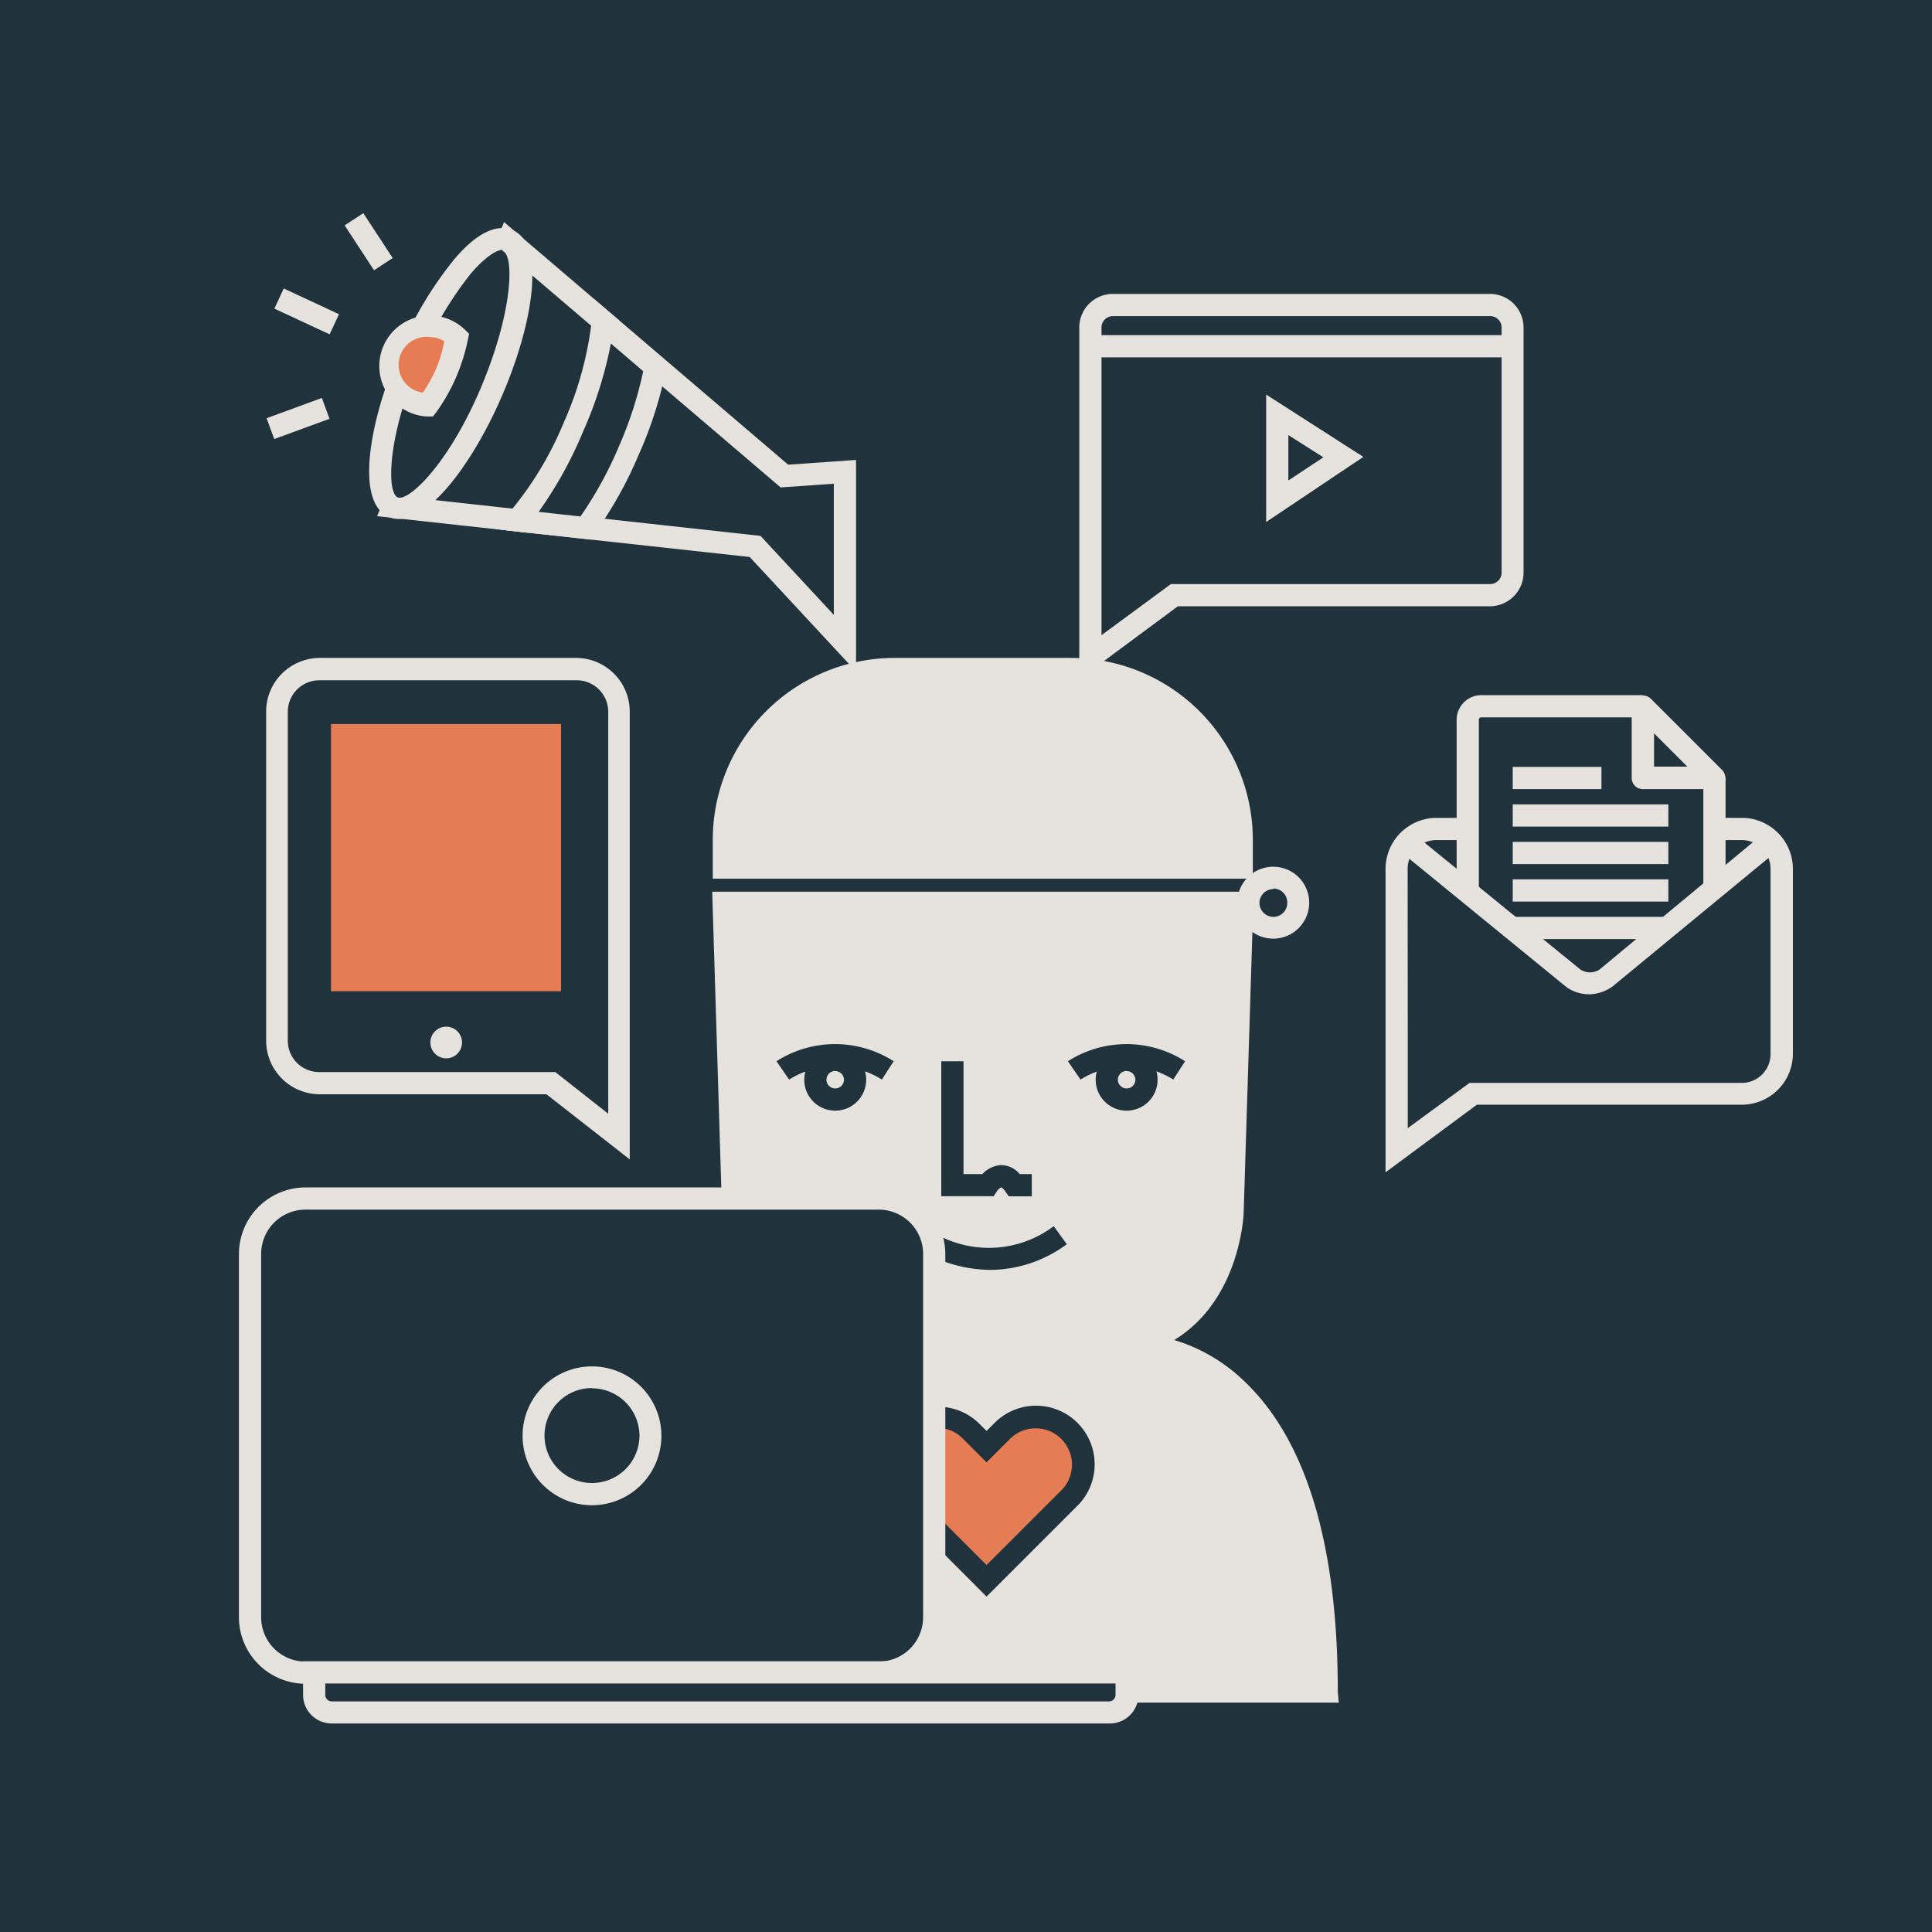 <svg id="Layer_1" data-name="Layer 1" xmlns="http://www.w3.org/2000/svg" xmlns:xlink="http://www.w3.org/1999/xlink" viewBox="0 0 139.16 139.16"><defs><style>.cls-1{fill:none;}.cls-2{fill:#20323b;}.cls-3{fill:#e6e3df;}.cls-4{fill:#e57c53;}.cls-5{clip-path:url(#clip-path);}</style><clipPath id="clip-path"><polygon class="cls-1" points="104.51 63.15 113.83 70.75 115.35 70.83 124.42 63.36 124.42 48.45 104.51 48.45 104.51 63.15"/></clipPath></defs><rect class="cls-2" width="139.16" height="139.16"/><path class="cls-2" d="M100.6,74.33v8.52l5.51-4.08h19.35a2.87,2.87,0,0,0,2.87-2.87V62.58a2.87,2.87,0,0,0-2.87-2.87h-22a2.87,2.87,0,0,0-2.87,2.87V75.9"/><path class="cls-3" d="M99.8,84.44V62.58a3.68,3.68,0,0,1,3.67-3.67h22a3.68,3.68,0,0,1,3.67,3.67V75.9a3.68,3.68,0,0,1-3.67,3.67H106.38Zm1.6-10.11v6.93L105.85,78h19.61a2.07,2.07,0,0,0,2.07-2.07V62.58a2.07,2.07,0,0,0-2.07-2.07h-22a2.07,2.07,0,0,0-2.07,2.07Z"/><path class="cls-3" d="M64.44,48.19H77.15a12.3,12.3,0,0,1,12.3,12.3v2a0,0,0,0,1,0,0H52.14a0,0,0,0,1,0,0v-2A12.3,12.3,0,0,1,64.44,48.19Z"/><path class="cls-3" d="M90.24,63.29H51.34v-2.8a13.11,13.11,0,0,1,13.1-13.1h12.7a13.11,13.11,0,0,1,13.1,13.1Zm-37.3-1.6h35.7v-1.2A11.51,11.51,0,0,0,77.14,49H64.44a11.51,11.51,0,0,0-11.5,11.5Z"/><path class="cls-3" d="M90,65H52.12l.69,22.29S53,95.23,60,96.88c0,0-14-2.34-14,25H95.63c0-26-14-25-14-25,7-1.65,7.17-9.56,7.17-9.56L89.51,65H51.65"/><path class="cls-3" d="M96.43,122.64H45.21v-.8c0-11.4,2.38-19.19,7.08-23.17a11.11,11.11,0,0,1,4.43-2.32c-4.49-3-4.7-8.93-4.71-9L51.3,64.23h39l-.72,23.12c0,.07-.22,6.26-5,9.17a12.4,12.4,0,0,1,4.93,2.86c4.54,4.22,6.85,11.78,6.85,22.46ZM46.81,121h48c-.11-9.63-2.28-16.69-6.29-20.45a9.84,9.84,0,0,0-6.83-2.91l-.24-1.57c6.3-1.5,6.56-8.73,6.56-8.81l.67-21.47H53l.66,21.47c0,.3.29,7.31,6.56,8.81l-.32,1.56a8.69,8.69,0,0,0-6.57,2.26C50.39,102.4,47,108.06,46.81,121Z"/><path class="cls-2" d="M71.3,91.47a10.12,10.12,0,0,1-5.75-1.9l1-1.25a7.78,7.78,0,0,0,9.35,0l.94,1.3A9.36,9.36,0,0,1,71.3,91.47Z"/><path class="cls-4" d="M77,103.05a3.42,3.42,0,0,0-4.83,0l-1.14,1.14L69.91,103a3.42,3.42,0,0,0-5,4.72l6.1,6.1,6.09-6.08A3.43,3.43,0,0,0,77,103.05Z"/><path class="cls-2" d="M71.06,115l-6.67-6.68a4.22,4.22,0,0,1,6.08-5.84l.59.59.57-.57a4.22,4.22,0,0,1,6.11,5.82Zm-3.57-12.16a2.62,2.62,0,0,0-1.94,4.38l5.51,5.51,5.52-5.52a2.62,2.62,0,0,0-3.82-3.58l-1.7,1.7-1.72-1.72A2.61,2.61,0,0,0,67.49,102.84Z"/><path class="cls-2" d="M74.32,86.17H72.66l-.24-.34c-.19-.27-.3-.31-.3-.31a.83.83,0,0,0-.31.28l-.24.36H67.8V76.44h1.6v8.13h1.36a2,2,0,0,1,1.33-.65,1.76,1.76,0,0,1,1.36.65h.87Z"/><path class="cls-2" d="M56.38,77.09a7.1,7.1,0,0,1,7.56,0"/><path class="cls-2" d="M63.52,77.76a6.29,6.29,0,0,0-6.68,0l-.91-1.32a7.83,7.83,0,0,1,8.44,0Z"/><circle class="cls-3" cx="60.16" cy="77.78" r="1.43"/><path class="cls-2" d="M60.16,80a2.23,2.23,0,1,1,2.23-2.23A2.23,2.23,0,0,1,60.16,80Zm0-2.86a.63.63,0,1,0,.63.63A.63.63,0,0,0,60.16,77.15Z"/><path class="cls-2" d="M77.37,77.09a7.1,7.1,0,0,1,7.56,0"/><path class="cls-2" d="M84.51,77.76a6.29,6.29,0,0,0-6.68,0l-.91-1.32a7.83,7.83,0,0,1,8.44,0Z"/><circle class="cls-3" cx="81.15" cy="77.78" r="1.43"/><path class="cls-2" d="M81.15,80a2.23,2.23,0,1,1,2.23-2.23A2.23,2.23,0,0,1,81.15,80Zm0-2.86a.63.63,0,1,0,.63.63A.63.63,0,0,0,81.15,77.15Z"/><g class="cls-5"><line class="cls-2" x1="118.59" y1="68.27" x2="127.73" y2="77.84"/><rect class="cls-3" x="122.36" y="66.44" width="1.6" height="13.23" transform="translate(-16.36 105.32) rotate(-43.7)"/><line class="cls-2" x1="110.84" y1="68.37" x2="100.94" y2="78.14"/><rect class="cls-3" x="98.93" y="72.45" width="13.91" height="1.6" transform="translate(-20.94 95.45) rotate(-44.6)"/><path class="cls-2" d="M123.49,56V70.77a1,1,0,0,1-1,1H106.69a1,1,0,0,1-1-1V51.85a1,1,0,0,1,1-1h11.62"/><path class="cls-3" d="M122.52,72.54H106.69a1.77,1.77,0,0,1-1.77-1.77V51.85a1.78,1.78,0,0,1,1.77-1.78h11.62v1.6H106.69a.17.17,0,0,0-.17.18V70.77a.17.17,0,0,0,.17.17h15.83a.18.18,0,0,0,.17-.17V56h1.6V70.77A1.77,1.77,0,0,1,122.52,72.54Z"/><polyline class="cls-2" points="123.47 56.02 118.34 56.02 118.34 50.89 123.49 56.04"/><path class="cls-3" d="M123.49,56.84l-.16,0h-5a.8.8,0,0,1-.8-.8V50.89a.81.81,0,0,1,1.37-.57l5.15,5.15a.81.81,0,0,1-.57,1.37Zm-4.35-1.62h2.4l-2.4-2.4Z"/><rect class="cls-3" x="108.96" y="57.94" width="11.21" height="1.6"/><rect class="cls-3" x="108.96" y="55.24" width="6.39" height="1.6"/><rect class="cls-3" x="108.96" y="60.64" width="11.21" height="1.6"/><rect class="cls-3" x="108.96" y="63.34" width="11.21" height="1.6"/><rect class="cls-3" x="108.96" y="66.04" width="11.21" height="1.6"/></g><path class="cls-2" d="M44.56,81.86,39.67,78H23A3.07,3.07,0,0,1,20,75V51.26A3.07,3.07,0,0,1,23,48.19H41.49a3.07,3.07,0,0,1,3.07,3.07Z"/><path class="cls-3" d="M45.36,83.51l-6-4.69H23A3.87,3.87,0,0,1,19.17,75V51.26A3.87,3.87,0,0,1,23,47.39H41.49a3.87,3.87,0,0,1,3.87,3.87ZM23,49a2.27,2.27,0,0,0-2.27,2.27V75A2.26,2.26,0,0,0,23,77.22H40l3.81,3v-29A2.27,2.27,0,0,0,41.49,49Z"/><rect class="cls-4" x="23.04" y="51.35" width="18.16" height="20.8" rx="0.63"/><path class="cls-2" d="M40.57,73H23.68a1.45,1.45,0,0,1-1.44-1.44V52a1.44,1.44,0,0,1,1.44-1.43H40.57A1.44,1.44,0,0,1,42,52V71.51A1.45,1.45,0,0,1,40.57,73Zm-16.73-1.6H40.41V52.15H23.84Z"/><circle class="cls-3" cx="32.14" cy="75.09" r="1.14"/><polygon class="cls-2" points="60.86 46.33 54.4 39.36 28.32 36.5 36.61 17.32 56.5 34.29 60.86 33.99 60.86 38 60.86 46.33"/><path class="cls-3" d="M61.66,48.37,54,40.12,27.16,37.18,36.31,16,56.77,33.47l4.89-.34ZM29.49,35.82,54.78,38.6l5.28,5.69V34.84l-3.83.27L36.92,18.63Z"/><ellipse class="cls-2" cx="32.47" cy="26.91" rx="10.45" ry="3.22" transform="translate(-5.11 46.04) rotate(-66.64)"/><path class="cls-3" d="M28.73,37.38a1.78,1.78,0,0,1-.72-.14c-2.43-1.05-1.45-6.79.76-11.93A27.15,27.15,0,0,1,32.7,18.7c2-2.38,3.42-2.47,4.23-2.12,2.42,1.05,1.45,6.79-.77,11.93C34.16,33.14,31.1,37.38,28.73,37.38ZM36.17,18c-.36,0-1.16.43-2.26,1.71A25.7,25.7,0,0,0,30.24,26c-2.37,5.49-2.38,9.48-1.6,9.82s3.68-2.4,6-7.9,2.39-9.48,1.6-9.82Z"/><path class="cls-2" d="M43.5,23.2l-.06-.05a.62.62,0,0,1,0,.13Z"/><polygon class="cls-3" points="42.48 25.57 42.79 21.54 44.6 23.08 44.03 23.81 42.48 25.57"/><path class="cls-2" d="M37.25,37.48h.08s0-.07,0-.1Z"/><polygon class="cls-3" points="38.06 38.38 35.69 38.11 36.69 36.91 38.28 35.18 38.06 38.38"/><path class="cls-2" d="M47.25,26.4,43.5,23.2l-.07.08a25.27,25.27,0,0,1-2.09,7.46,25.47,25.47,0,0,1-4,6.65s0,.06,0,.1l4.9.54a28.45,28.45,0,0,0,3.12-5.56A28,28,0,0,0,47.25,26.4Z"/><path class="cls-3" d="M42.6,38.87l-6.13-.67.09-1.05.18-.3a24.74,24.74,0,0,0,3.87-6.42,25,25,0,0,0,2-7.22l0-.27.78-.85,4.68,4-.08.45a29.1,29.1,0,0,1-2,6.25,28.88,28.88,0,0,1-3.21,5.71Zm-3.79-2,3,.33a27.79,27.79,0,0,0,2.75-5,28,28,0,0,0,1.77-5.46l-2.33-2a29,29,0,0,1-2,6.34A29,29,0,0,1,38.81,36.85Z"/><path class="cls-4" d="M32.92,24.26a2.84,2.84,0,1,0-2.13,4.89,13.11,13.11,0,0,0,1.35-2.38A12.52,12.52,0,0,0,32.92,24.26Z"/><path class="cls-3" d="M31.18,30l-.44,0a3.64,3.64,0,1,1,2.73-6.27l.32.31-.09.43a13.58,13.58,0,0,1-2.26,5.2ZM31,24.28a2,2,0,0,0-.54,4,11.49,11.49,0,0,0,1-1.83A10.52,10.52,0,0,0,32,24.58,2,2,0,0,0,31,24.28Z"/><line class="cls-2" x1="25.37" y1="15.82" x2="27.48" y2="19.04"/><rect class="cls-3" x="25.63" y="15.5" width="1.6" height="3.85" transform="matrix(0.84, -0.55, 0.55, 0.84, -5.23, 17.31)"/><line class="cls-2" x1="20.1" y1="21.5" x2="24.08" y2="23.35"/><rect class="cls-3" x="21.29" y="20.23" width="1.6" height="4.39" transform="translate(-7.56 33) rotate(-65.05)"/><line class="cls-2" x1="19.48" y1="30.89" x2="23.46" y2="29.42"/><rect class="cls-3" x="19.35" y="29.35" width="4.24" height="1.6" transform="translate(-9.07 9.23) rotate(-20.14)"/><path class="cls-2" d="M78.54,38v9.34l6-4.47h22.74a1.63,1.63,0,0,0,1.62-1.63V23.59A1.62,1.62,0,0,0,107.32,22H80.16a1.61,1.61,0,0,0-1.62,1.62V39.72"/><path class="cls-3" d="M77.74,48.93V23.59a2.42,2.42,0,0,1,2.42-2.42h27.16a2.42,2.42,0,0,1,2.42,2.42V41.24a2.43,2.43,0,0,1-2.42,2.43H84.84ZM79.34,38v7.75l5-3.68h23a.83.83,0,0,0,.82-.83V23.59a.82.82,0,0,0-.82-.82H80.16a.82.82,0,0,0-.82.82Z"/><rect class="cls-3" x="78.54" y="24.14" width="30.4" height="1.6"/><polygon class="cls-2" points="92 29.88 96.78 32.92 92 36.11 92 29.88"/><path class="cls-3" d="M91.2,37.6V28.42l7,4.49Zm1.6-6.26v3.27l2.52-1.67Z"/><rect class="cls-2" x="18.04" y="86.33" width="49.28" height="34.14" rx="3.99"/><path class="cls-3" d="M63.33,121.28H22a4.8,4.8,0,0,1-4.79-4.79V90.32A4.8,4.8,0,0,1,22,85.53h41.3a4.8,4.8,0,0,1,4.79,4.79v26.17A4.8,4.8,0,0,1,63.33,121.28ZM22,87.13a3.19,3.19,0,0,0-3.19,3.19v26.17A3.19,3.19,0,0,0,22,119.68h41.3a3.19,3.19,0,0,0,3.19-3.19V90.32a3.19,3.19,0,0,0-3.19-3.19Z"/><path class="cls-2" d="M22.63,120.46H81.15a0,0,0,0,1,0,0v1.62a1.26,1.26,0,0,1-1.26,1.26h-56a1.26,1.26,0,0,1-1.26-1.26v-1.62a0,0,0,0,1,0,0Z"/><path class="cls-3" d="M79.89,124.14h-56a2.06,2.06,0,0,1-2.06-2.06v-2.42H82v2.42A2.06,2.06,0,0,1,79.89,124.14Zm-56.46-2.88v.82a.47.47,0,0,0,.46.47h56a.47.47,0,0,0,.46-.47v-.82Z"/><circle class="cls-2" cx="42.64" cy="103.4" r="4.22"/><path class="cls-3" d="M42.64,108.42a5,5,0,1,1,5-5A5,5,0,0,1,42.64,108.42Zm0-8.44a3.42,3.42,0,1,0,3.42,3.42A3.42,3.42,0,0,0,42.64,100Z"/><circle class="cls-2" cx="91.72" cy="65.03" r="1.78"/><path class="cls-3" d="M91.72,67.61A2.59,2.59,0,1,1,94.3,65,2.59,2.59,0,0,1,91.72,67.61Zm0-3.57a1,1,0,1,0,1,1A1,1,0,0,0,91.72,64Z"/><path class="cls-3" d="M114.47,71.62a2.87,2.87,0,0,1-1.64-.52l-12-9.8,1-1.24,12,9.77a1.26,1.26,0,0,0,1.39,0L127.06,60l1,1.24-11.92,9.82A3,3,0,0,1,114.47,71.62Z"/></svg>